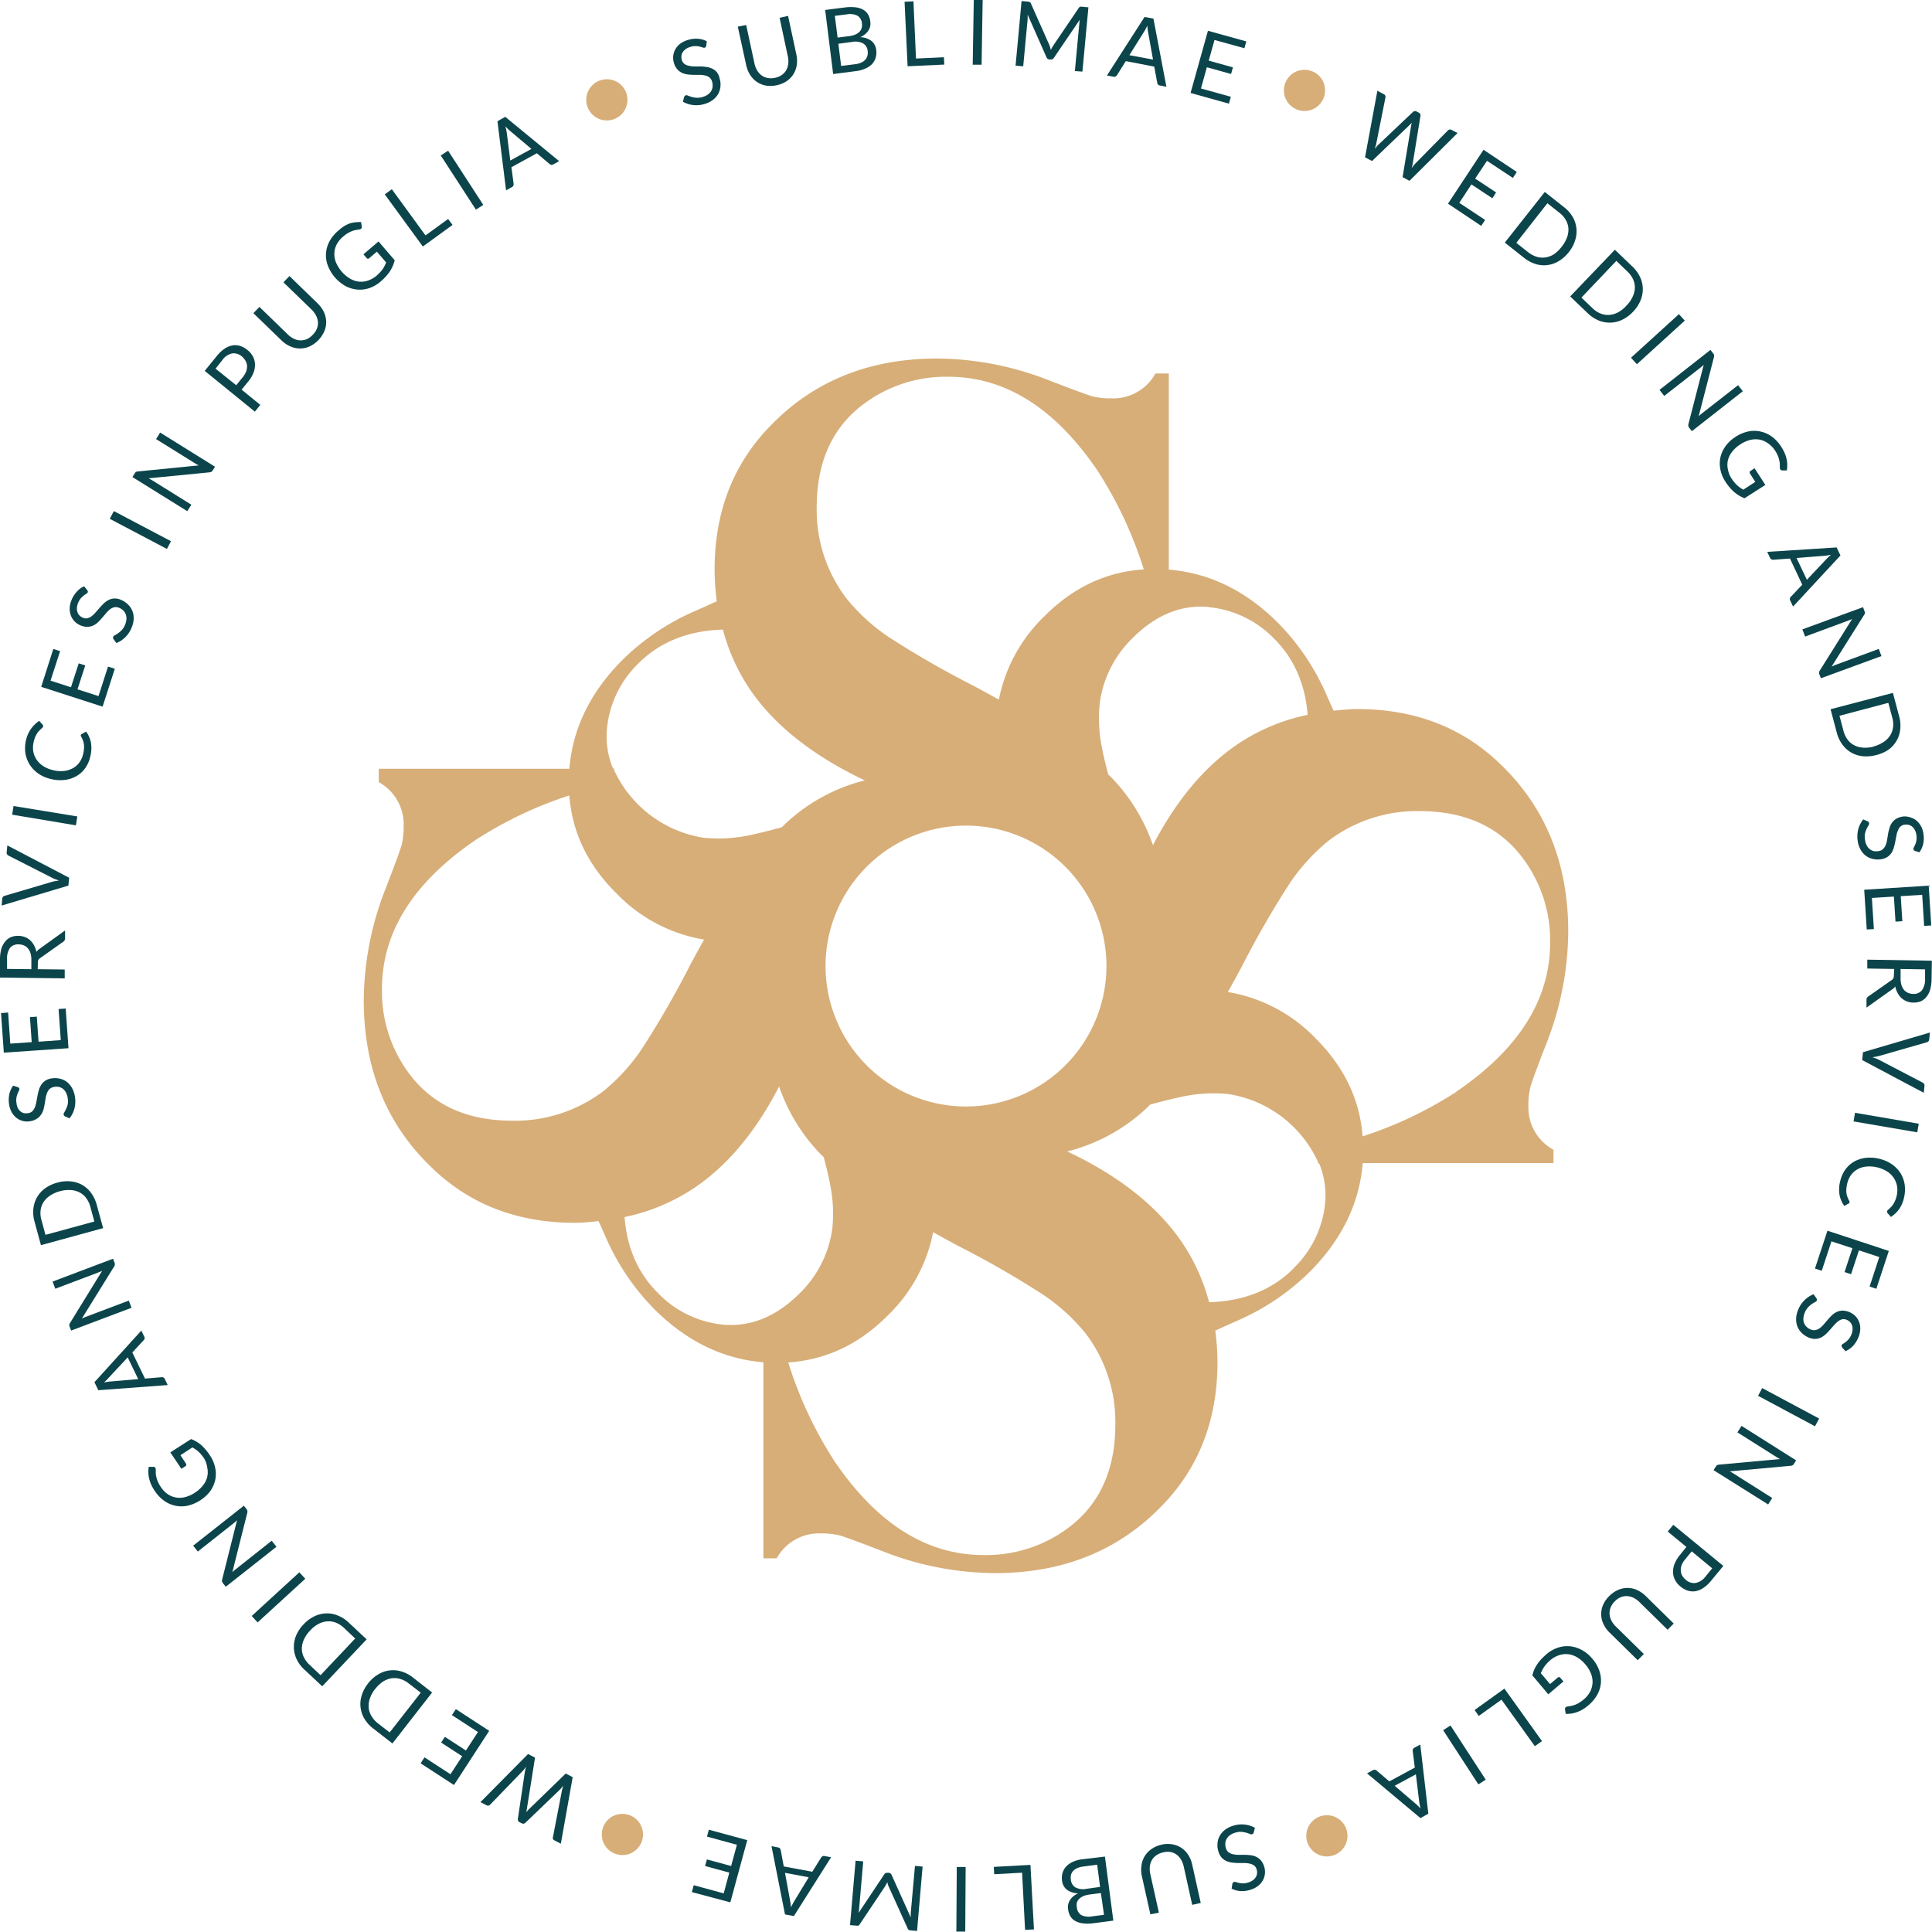 <svg xmlns="http://www.w3.org/2000/svg" viewBox="0 0 434.98 434.9"><defs><style>.cls-1{fill:#d7ae78;}.cls-2{fill:#0b454b;}</style></defs><g id="Livello_2" data-name="Livello 2"><g id="Livello_1-2" data-name="Livello 1"><path class="cls-1" d="M344.11,249a16.61,16.61,0,0,1,.46-4.3q.46-1.68,3.65-9.9a69.82,69.82,0,0,0,4.86-25.05q0-22.81-14.95-37.39-12.9-12.72-32.54-12.72c-1.83,0-3.57.21-5.33.37-.47-1-1-2.19-1.63-3.63a53.37,53.37,0,0,0-10.89-16.14q-10.87-10.87-24.59-12V84.08h-3a10.85,10.85,0,0,1-9.91,5.61,17,17,0,0,1-4.3-.46q-1.68-.48-9.9-3.65A69.86,69.86,0,0,0,211,80.72q-22.81,0-37.4,15-12.71,12.9-12.71,32.53a54.89,54.89,0,0,0,.49,7.12c-1.23.57-2.9,1.32-5.07,2.28a53.38,53.38,0,0,0-16.13,10.89q-10.86,10.86-12,24.55H85.27v3A10.85,10.85,0,0,1,90.88,186a16.56,16.56,0,0,1-.47,4.3q-.47,1.68-3.65,9.9a69.82,69.82,0,0,0-4.86,25q0,22.82,15,37.39,12.9,12.72,32.53,12.72c1.84,0,3.58-.21,5.33-.37.47,1,1,2.19,1.63,3.63a53.55,53.55,0,0,0,10.89,16.14q10.88,10.88,24.59,12v44.14h3a10.85,10.85,0,0,1,9.9-5.61,17.09,17.09,0,0,1,4.31.46c1.11.32,4.42,1.53,9.9,3.65A69.82,69.82,0,0,0,224,354.18q22.81,0,37.39-14.95,12.72-12.9,12.72-32.53a54.87,54.87,0,0,0-.5-7.12c1.24-.57,2.91-1.32,5.07-2.28a53.43,53.43,0,0,0,16.14-10.89q10.86-10.86,12-24.55h42.94v-3A10.85,10.85,0,0,1,344.11,249Zm-72-112.3a23.54,23.54,0,0,1,14.79,7.13c4.47,4.47,6.95,10.19,7.51,17.11a44.22,44.22,0,0,0-17,7.47Q267,176,259.58,190.29a41.15,41.15,0,0,0-9.12-15c-.28-.3-.63-.62-.94-.92-.68-2.55-1.18-4.68-1.48-6.34a33,33,0,0,1-.44-9.72,25.07,25.07,0,0,1,7.46-14.71Q262.83,135.85,272.1,136.65Zm-23,80.8a31.62,31.62,0,1,1-31.62-31.62A31.62,31.62,0,0,1,249.11,217.45ZM193.21,91.94a30.83,30.83,0,0,1,20.33-7.11q19.2,0,33.56,21.13a91,91,0,0,1,10.42,22.24c-8.4.54-15.88,4-22.42,10.58a35.63,35.63,0,0,0-10.21,18.73c-1.83-1-3.75-2.07-5.75-3.13a212.29,212.29,0,0,1-19.12-11,43.51,43.51,0,0,1-9.42-8.61,32.85,32.85,0,0,1-6.72-20.56Q183.88,99.78,193.21,91.94Zm-49.45,57.4c4.86-4.85,11.2-7.35,19-7.59a44,44,0,0,0,6.94,14.68c5.59,7.63,13.94,14,25,19.27a40.25,40.25,0,0,0-18.12,10l-.54.54c-3.26.9-6,1.56-7.92,1.93a33.44,33.44,0,0,1-9.73.44,26.78,26.78,0,0,1-20.14-15.24V173H138a19,19,0,0,1-1.35-8.9A23.59,23.59,0,0,1,143.76,149.34Zm-7.83,96.26a32.89,32.89,0,0,1-20.56,6.72q-14.4,0-22.25-9.34A30.81,30.81,0,0,1,86,222.66q0-19.2,21.12-33.57a89.69,89.69,0,0,1,21.06-10c.62,8.24,4.11,15.6,10.56,22a35.47,35.47,0,0,0,19.78,10.45q-1.47,2.63-3,5.47a209.85,209.85,0,0,1-11,19.12A43.71,43.71,0,0,1,135.93,245.6Zm27,52.65a23.59,23.59,0,0,1-14.8-7.13c-4.47-4.47-7-10.19-7.51-17.11a44.26,44.26,0,0,0,17-7.47Q168,259,175.41,244.61a41,41,0,0,0,9.11,15c.28.3.63.62.94.92.68,2.55,1.18,4.69,1.48,6.34a33.06,33.06,0,0,1,.45,9.72,25,25,0,0,1-7.47,14.71Q172.15,299,162.89,298.25ZM241.77,343a30.82,30.82,0,0,1-20.32,7.11q-19.2,0-33.57-21.13a90.63,90.63,0,0,1-10.41-22.24c8.39-.54,15.87-4,22.42-10.58a35.54,35.54,0,0,0,10.2-18.73c1.84,1,3.75,2.07,5.76,3.14a208.42,208.42,0,0,1,19.11,11,43.57,43.57,0,0,1,9.43,8.61,32.85,32.85,0,0,1,6.72,20.56Q251.11,335.12,241.77,343Zm49.45-57.4c-4.86,4.85-11.19,7.35-19,7.59a44,44,0,0,0-6.94-14.68q-8.38-11.43-25-19.27a40.33,40.33,0,0,0,18.13-10c.17-.16.35-.37.53-.54,3.26-.9,6-1.56,7.93-1.93a33.38,33.38,0,0,1,9.72-.44,26.7,26.7,0,0,1,20.14,15.25v.35H297a18.76,18.76,0,0,1,1.35,8.9A23.54,23.54,0,0,1,291.22,285.56Zm36.62-39.75a89.69,89.69,0,0,1-21.06,10c-.61-8.24-4.11-15.6-10.56-22.05a35.44,35.44,0,0,0-19.77-10.45q1.46-2.62,3-5.47a212.29,212.29,0,0,1,11-19.12,44,44,0,0,1,8.6-9.42,32.89,32.89,0,0,1,20.57-6.72q14.4,0,22.24,9.34A30.82,30.82,0,0,1,349,212.24Q349,231.44,327.84,245.81Z"></path><path class="cls-2" d="M159,10.32a.85.85,0,0,1-.12.27.39.39,0,0,1-.23.15.69.69,0,0,1-.43-.05,6.53,6.53,0,0,0-.67-.19,4,4,0,0,0-.91-.12,3.43,3.43,0,0,0-1.2.18,3.36,3.36,0,0,0-1.06.5,2.53,2.53,0,0,0-.68.71,2.09,2.09,0,0,0-.28.84,2.27,2.27,0,0,0,.09.89,1.68,1.68,0,0,0,.58.89,2.62,2.62,0,0,0,1,.42,5.72,5.72,0,0,0,1.21.15l1.35,0c.46,0,.92.05,1.37.11a4.43,4.43,0,0,1,1.27.36,3,3,0,0,1,1.06.77A3.26,3.26,0,0,1,162,17.6a4.73,4.73,0,0,1,.21,1.81,4.4,4.4,0,0,1-.48,1.68,4.51,4.51,0,0,1-1.19,1.37,5.66,5.66,0,0,1-1.87.94,6.28,6.28,0,0,1-2.62.25,6,6,0,0,1-2.3-.75l.28-1.06a.76.76,0,0,1,.13-.23.44.44,0,0,1,.23-.15.77.77,0,0,1,.53.08c.22.09.48.18.8.28a4.83,4.83,0,0,0,1.1.19,4.06,4.06,0,0,0,1.43-.19,3.78,3.78,0,0,0,1.14-.55,2.59,2.59,0,0,0,.73-.79,2.32,2.32,0,0,0,.32-1,3,3,0,0,0-.12-1.1,1.86,1.86,0,0,0-.6-.95,2.42,2.42,0,0,0-1-.44,5.06,5.06,0,0,0-1.2-.14l-1.35,0a12.42,12.42,0,0,1-1.36-.09,4.43,4.43,0,0,1-1.27-.36,3.44,3.44,0,0,1-1.07-.82,3.65,3.65,0,0,1-.75-1.46,3.86,3.86,0,0,1-.15-1.51,3.93,3.93,0,0,1,.46-1.48,4.32,4.32,0,0,1,1.09-1.27A5.26,5.26,0,0,1,154.89,9a5.89,5.89,0,0,1,2.24-.27,5,5,0,0,1,2,.56Z"></path><path class="cls-2" d="M174.51,17.52a4.31,4.31,0,0,0,1.51-.64,3.46,3.46,0,0,0,1-1.09,3.74,3.74,0,0,0,.45-1.44,4.9,4.9,0,0,0-.1-1.69L175.52,4l1.91-.42,1.86,8.65a6.58,6.58,0,0,1,.1,2.37,5.23,5.23,0,0,1-2.25,3.65,6.36,6.36,0,0,1-2.27.94,6.23,6.23,0,0,1-2.46.07,5.25,5.25,0,0,1-2-.82,5.34,5.34,0,0,1-1.52-1.58,6.74,6.74,0,0,1-.89-2.2L166.11,6,168,5.63l1.86,8.63a5.2,5.2,0,0,0,.6,1.58,3.72,3.72,0,0,0,1,1.13,3.33,3.33,0,0,0,1.36.58A4.19,4.19,0,0,0,174.51,17.52Z"></path><path class="cls-2" d="M187.58,16.67l-1.8-14.43,4.6-.58a9.61,9.61,0,0,1,2.33,0,4.68,4.68,0,0,1,1.68.55,3,3,0,0,1,1.06,1.07,3.93,3.93,0,0,1,.49,1.54,3.35,3.35,0,0,1,0,1,2.84,2.84,0,0,1-.39,1,3.54,3.54,0,0,1-.75.86,4.72,4.72,0,0,1-1.13.69,4.5,4.5,0,0,1,2.53.84,3,3,0,0,1,1.08,2.08,4.1,4.1,0,0,1-.13,1.72,3.7,3.7,0,0,1-.82,1.42,4.7,4.7,0,0,1-1.49,1,7.07,7.07,0,0,1-2.11.57Zm1-8.21,2.58-.32a5.17,5.17,0,0,0,1.41-.36,3,3,0,0,0,.94-.63A2,2,0,0,0,194,6.3a2.51,2.51,0,0,0,.06-1,2.2,2.2,0,0,0-1-1.76,3.81,3.81,0,0,0-2.45-.3l-2.65.33Zm.17,1.39.63,5,3.12-.39a4.66,4.66,0,0,0,1.41-.37,2.72,2.72,0,0,0,.92-.66,2.05,2.05,0,0,0,.47-.9,2.92,2.92,0,0,0,.05-1.07,2.18,2.18,0,0,0-1-1.67,3.68,3.68,0,0,0-2.47-.35Z"></path><path class="cls-2" d="M206.23,13.18l6.29-.3.08,1.66-8.26.38L203.66.39l2-.09Z"></path><path class="cls-2" d="M221,14.57l-2,0L219.24,0l2,0Z"></path><path class="cls-2" d="M236.44,10.68c.05.18.11.37.16.56.08-.18.17-.36.26-.52a5.09,5.09,0,0,1,.3-.5l5.73-8.45a.67.67,0,0,1,.3-.26,1.75,1.75,0,0,1,.41,0l1.45.14L243.7,16.12,242,16l1-10.65c0-.13,0-.29.05-.45s0-.32.08-.49L237.29,13a.76.76,0,0,1-.75.39l-.28,0a.77.77,0,0,1-.66-.52l-4.23-9.57c0,.18,0,.35,0,.53s0,.32,0,.46l-1,10.64-1.72-.15L230,.23l1.44.14a1.16,1.16,0,0,1,.4.08.63.63,0,0,1,.25.31l4.17,9.38A3.5,3.5,0,0,1,236.44,10.68Z"></path><path class="cls-2" d="M262.61,19.53l-1.5-.29a.62.62,0,0,1-.39-.21.74.74,0,0,1-.17-.37L259.87,15l-6.4-1.24-2,3.19a.94.94,0,0,1-.31.28.65.65,0,0,1-.44.05l-1.5-.28,8.47-13.18,2,.37Zm-8.34-7.11,5.33,1L258.48,7.2a11.24,11.24,0,0,1-.16-1.43c-.13.27-.25.5-.36.72s-.22.4-.32.56Z"></path><path class="cls-2" d="M280.6,9.32l-.43,1.54L273.44,9l-1.3,4.65,5.45,1.52-.42,1.49-5.45-1.52-1.33,4.78,6.73,1.87-.43,1.55-8.64-2.41,3.91-14Z"></path><path class="cls-2" d="M310.11,20.44l1.44.76a.69.69,0,0,1,.33.32.64.64,0,0,1,.05.41l-2.06,10.34c0,.19-.09.39-.15.59s-.12.42-.19.64c.15-.17.29-.35.43-.52s.28-.31.42-.44l7.75-7.34a.64.64,0,0,1,.36-.17.6.6,0,0,1,.45.07l.5.26a.71.71,0,0,1,.32.32.72.72,0,0,1,.05.41L318.1,36.62a10.17,10.17,0,0,1-.27,1.22l.39-.51c.13-.17.26-.32.38-.45L326,29.35a.59.59,0,0,1,.35-.18.66.66,0,0,1,.45.07l1.36.71L317.34,40.71l-1.56-.83,1.92-11.53a6.68,6.68,0,0,1,.16-.74l-.26.3-.25.25-8.45,8.09-1.57-.83Z"></path><path class="cls-2" d="M341.5,38.72l-.88,1.34-5.83-3.85-2.67,4,4.72,3.11L336,44.64l-4.72-3.12-2.73,4.15,5.82,3.85-.88,1.34-7.48-5,8-12.14Z"></path><path class="cls-2" d="M353.2,56.78a8,8,0,0,1-2.25,2,6.36,6.36,0,0,1-5.26.65A8.19,8.19,0,0,1,343.07,58l-4.27-3.38,9-11.4,4.27,3.37a8.06,8.06,0,0,1,2,2.23,6.41,6.41,0,0,1,.85,2.56,6.63,6.63,0,0,1-.28,2.71A8,8,0,0,1,353.2,56.78Zm-1.58-1.25a7.71,7.71,0,0,0,1.2-2.11,5.27,5.27,0,0,0,.3-2,4.49,4.49,0,0,0-.59-1.89,5.51,5.51,0,0,0-1.42-1.62l-2.72-2.15-7,8.91,2.71,2.15a5.88,5.88,0,0,0,1.9,1,4.55,4.55,0,0,0,2,.13,5,5,0,0,0,1.92-.75A7.74,7.74,0,0,0,351.62,55.53Z"></path><path class="cls-2" d="M367.65,70.21A8.11,8.11,0,0,1,365.22,72a6.5,6.5,0,0,1-5.3.15,7.86,7.86,0,0,1-2.47-1.65l-3.93-3.76,10.06-10.51L367.51,60a7.93,7.93,0,0,1,1.75,2.39,6.56,6.56,0,0,1,.61,2.64,6.72,6.72,0,0,1-.54,2.68A8.15,8.15,0,0,1,367.65,70.21Zm-1.46-1.4a7.09,7.09,0,0,0,1.39-2,5,5,0,0,0,.5-2,4.52,4.52,0,0,0-.4-1.93,5.88,5.88,0,0,0-1.27-1.74l-2.5-2.4L356.05,67l2.5,2.39a5.64,5.64,0,0,0,1.8,1.19,4.51,4.51,0,0,0,1.94.32,5,5,0,0,0,2-.57A7.29,7.29,0,0,0,366.19,68.81Z"></path><path class="cls-2" d="M368.54,82l-1.33-1.46L378,70.73l1.32,1.46Z"></path><path class="cls-2" d="M385.91,79.93a.94.94,0,0,1,0,.39l-3.46,13.39c.13-.12.25-.24.38-.34s.25-.21.37-.31l8.12-6.34,1.07,1.36-11.47,9-.61-.78a.81.81,0,0,1-.18-.36,1,1,0,0,1,0-.41l3.45-13.38-.37.33-.35.28-8.17,6.38-1.06-1.36,11.47-9,.62.8A.87.87,0,0,1,385.91,79.93Z"></path><path class="cls-2" d="M389.82,107.69a7,7,0,0,0,.64.87,6.14,6.14,0,0,0,.64.69,8.61,8.61,0,0,0,.68.55c.22.15.47.3.72.45l2.69-1.75L394,106.61a.42.42,0,0,1-.07-.32.36.36,0,0,1,.16-.25l.94-.61,2.43,3.75-4.68,3a8.3,8.3,0,0,1-1.2-.58,8.16,8.16,0,0,1-1.11-.8,10.28,10.28,0,0,1-1-1,12.41,12.41,0,0,1-1-1.35,7.63,7.63,0,0,1-1.13-2.73,6.82,6.82,0,0,1,0-2.74,7,7,0,0,1,1.16-2.53,8.19,8.19,0,0,1,2.24-2.09,8.38,8.38,0,0,1,2.83-1.21,6.52,6.52,0,0,1,2.78,0,6.89,6.89,0,0,1,2.56,1.14,8.39,8.39,0,0,1,2.12,2.29,9.07,9.07,0,0,1,.77,1.42,6.64,6.64,0,0,1,.44,1.35,5.83,5.83,0,0,1,.15,1.3,6.68,6.68,0,0,1-.09,1.26l-1,0a.54.54,0,0,1-.48-.23.73.73,0,0,1-.1-.36c0-.19,0-.41,0-.66a4.75,4.75,0,0,0-.09-.86,6.17,6.17,0,0,0-.31-1.07,6.78,6.78,0,0,0-.68-1.29A5.69,5.69,0,0,0,398,99.78a4.68,4.68,0,0,0-1.88-.81,5.17,5.17,0,0,0-2.1.09,7,7,0,0,0-2.21,1,7.36,7.36,0,0,0-1.85,1.67,5.36,5.36,0,0,0-.94,1.92,4.83,4.83,0,0,0,0,2A5.58,5.58,0,0,0,389.82,107.69Z"></path><path class="cls-2" d="M403.7,136.56l-.65-1.37a.68.68,0,0,1-.07-.45.81.81,0,0,1,.2-.36l2.59-2.74L403,125.75l-3.76.28a.84.84,0,0,1-.4-.08.69.69,0,0,1-.31-.32l-.65-1.38,15.63-1,.86,1.81Zm.78-10.93,2.33,4.9,4.36-4.61a13.47,13.47,0,0,1,1.05-1c-.28,0-.54.1-.78.13a6.34,6.34,0,0,1-.65.08Z"></path><path class="cls-2" d="M419.9,138a1.21,1.21,0,0,1-.16.37l-7.36,11.7.47-.21c.15-.06.3-.13.45-.18L423,146.1l.6,1.61-13.64,5-.35-.93a1,1,0,0,1-.06-.4,1.24,1.24,0,0,1,.15-.38L417,139.36l-.46.2-.41.16-9.72,3.6-.61-1.62,13.65-5,.35.95A1,1,0,0,1,419.9,138Z"></path><path class="cls-2" d="M422.39,170a8.3,8.3,0,0,1-3,.26,6.73,6.73,0,0,1-2.59-.82,6.53,6.53,0,0,1-2-1.81,7.86,7.86,0,0,1-1.26-2.69l-1.4-5.26L426.18,156l1.4,5.26a7.58,7.58,0,0,1,.24,3,6.25,6.25,0,0,1-.85,2.57,6.47,6.47,0,0,1-1.84,2A8.33,8.33,0,0,1,422.39,170Zm-.52-1.95a7.53,7.53,0,0,0,2.22-1,5.2,5.2,0,0,0,1.46-1.46,4.46,4.46,0,0,0,.66-1.86,5.52,5.52,0,0,0-.17-2.15l-.89-3.34-11,2.91.89,3.35a5.68,5.68,0,0,0,.92,2,4.34,4.34,0,0,0,1.49,1.28,5,5,0,0,0,2,.55A7.41,7.41,0,0,0,421.87,168.09Z"></path><path class="cls-2" d="M431.16,191.59a.69.69,0,0,1-.25-.17.37.37,0,0,1-.11-.25.69.69,0,0,1,.11-.42c.09-.16.19-.37.3-.62a4.5,4.5,0,0,0,.26-.89,3.67,3.67,0,0,0,0-1.2,3.27,3.27,0,0,0-.34-1.13,2.51,2.51,0,0,0-.59-.78,2,2,0,0,0-.78-.41,2.46,2.46,0,0,0-.9-.05,1.65,1.65,0,0,0-1,.44,2.51,2.51,0,0,0-.56.88,5.54,5.54,0,0,0-.34,1.17c-.08.43-.16.87-.25,1.33s-.2.89-.32,1.33a4.9,4.9,0,0,1-.54,1.21,3.26,3.26,0,0,1-.93.92,3.54,3.54,0,0,1-1.47.51,4.81,4.81,0,0,1-1.82-.08,4.06,4.06,0,0,1-1.57-.74,4.32,4.32,0,0,1-1.18-1.38,5.67,5.67,0,0,1-.64-2,6.51,6.51,0,0,1,.16-2.62,6.05,6.05,0,0,1,1.1-2.16l1,.44a.68.68,0,0,1,.21.17.45.45,0,0,1,.12.25.9.9,0,0,1-.16.51,8,8,0,0,0-.41.75,5.58,5.58,0,0,0-.36,1.05,3.84,3.84,0,0,0,0,1.45,4,4,0,0,0,.36,1.2,2.61,2.61,0,0,0,.67.85,2.47,2.47,0,0,0,.91.47,3.08,3.08,0,0,0,1.1,0,1.78,1.78,0,0,0,1-.45,2.54,2.54,0,0,0,.6-.88,5.29,5.29,0,0,0,.32-1.16c.07-.43.15-.87.22-1.32a12.38,12.38,0,0,1,.31-1.34,4.36,4.36,0,0,1,.55-1.2,3.32,3.32,0,0,1,1-.93,4.09,4.09,0,0,1,1.57-.51A3.68,3.68,0,0,1,430,184a3.84,3.84,0,0,1,1.39.68,4.36,4.36,0,0,1,1.08,1.27,5,5,0,0,1,.59,1.86A6.22,6.22,0,0,1,433,190a5.15,5.15,0,0,1-.87,1.9Z"></path><path class="cls-2" d="M434.81,208.36l-1.6.1-.44-7-4.83.31.36,5.64-1.54.09-.36-5.64-4.95.31.44,7-1.6.1-.57-8.95,14.52-.92Z"></path><path class="cls-2" d="M426.47,218.16l-6.06-.1,0-2,14.54.24-.07,4.12a9.1,9.1,0,0,1-.31,2.38,4.53,4.53,0,0,1-.84,1.64,3.24,3.24,0,0,1-1.29,1,4.28,4.28,0,0,1-1.67.29,4.19,4.19,0,0,1-1.44-.27,3.79,3.79,0,0,1-1.19-.72,4.26,4.26,0,0,1-.89-1.15,5.3,5.3,0,0,1-.55-1.51,1.89,1.89,0,0,1-.63.63l-5.84,4.15,0-1.75a.85.85,0,0,1,.43-.78l5.26-3.69a1.1,1.1,0,0,0,.35-.37,1.17,1.17,0,0,0,.12-.6Zm1.44,0,0,2.06a5.07,5.07,0,0,0,.18,1.52,3.52,3.52,0,0,0,.57,1.11,2.36,2.36,0,0,0,.9.67,2.94,2.94,0,0,0,1.16.25,2.33,2.33,0,0,0,2-.83,4.13,4.13,0,0,0,.7-2.54l0-2.15Z"></path><path class="cls-2" d="M434.51,232.47l-.16,1.57a.68.68,0,0,1-.18.41.73.73,0,0,1-.35.21l-10.63,3.05c-.24.07-.5.13-.77.18l-.86.15c.28.08.55.18.82.28a6,6,0,0,1,.72.32l9.79,5.11a1,1,0,0,1,.3.27.67.67,0,0,1,.1.44l-.16,1.58-13.87-7.37.18-1.77Z"></path><path class="cls-2" d="M417.32,252.48l.33-1.94L432,253l-.34,1.94Z"></path><path class="cls-2" d="M416.42,270.7a.37.37,0,0,1-.19.25l-1,.56a6.17,6.17,0,0,1-1.07-2.49,7.5,7.5,0,0,1,.16-3.12,7.4,7.4,0,0,1,1.2-2.65,6.29,6.29,0,0,1,2-1.76,7,7,0,0,1,2.62-.81,8.62,8.62,0,0,1,3,.22,8.34,8.34,0,0,1,2.81,1.23,7,7,0,0,1,1.94,2,6.76,6.76,0,0,1,.94,2.6,8,8,0,0,1-.17,3,7.15,7.15,0,0,1-1.13,2.57,7.05,7.05,0,0,1-1.8,1.69l-.73-.84a.76.76,0,0,1-.12-.19.41.41,0,0,1,0-.27.47.47,0,0,1,.16-.25l.31-.29.41-.39a6.06,6.06,0,0,0,.45-.56,5.19,5.19,0,0,0,.43-.79,6.71,6.71,0,0,0,.37-1.1,5.54,5.54,0,0,0,.11-2.17,4.83,4.83,0,0,0-.72-1.89,5.16,5.16,0,0,0-1.5-1.48,7.62,7.62,0,0,0-4.68-1.13,5.27,5.27,0,0,0-2,.61,4.66,4.66,0,0,0-1.47,1.29,5.29,5.29,0,0,0-.84,1.85,8,8,0,0,0-.2,1.15,4.65,4.65,0,0,0,0,1,3.3,3.3,0,0,0,.21.89,6.71,6.71,0,0,0,.39.89A.5.5,0,0,1,416.42,270.7Z"></path><path class="cls-2" d="M422.45,290.16l-1.52-.5,2.18-6.64-4.58-1.51-1.77,5.37-1.47-.48,1.77-5.37-4.72-1.55-2.18,6.63-1.53-.5,2.81-8.52,13.82,4.55Z"></path><path class="cls-2" d="M414.77,303.4a.82.82,0,0,1-.13-.27.44.44,0,0,1,0-.27.7.7,0,0,1,.31-.31,3.64,3.64,0,0,0,.57-.39,4.3,4.3,0,0,0,.68-.63,3.61,3.61,0,0,0,.61-1,3.39,3.39,0,0,0,.28-1.14,2.34,2.34,0,0,0-.12-1,1.93,1.93,0,0,0-.46-.75,2.24,2.24,0,0,0-.76-.5,1.69,1.69,0,0,0-1-.11,2.72,2.72,0,0,0-.93.47,6.33,6.33,0,0,0-.88.85l-.89,1a12.73,12.73,0,0,1-.95,1,4.45,4.45,0,0,1-1.08.77,3.36,3.36,0,0,1-1.27.33,3.73,3.73,0,0,1-1.52-.3,5,5,0,0,1-1.53-1,4.17,4.17,0,0,1-1-1.44,4.51,4.51,0,0,1-.31-1.78,5.49,5.49,0,0,1,.46-2.05,6.28,6.28,0,0,1,1.46-2.18,6,6,0,0,1,2-1.31l.64.89a.69.69,0,0,1,.1.25.42.42,0,0,1,0,.27.8.8,0,0,1-.4.36,8.3,8.3,0,0,0-.72.44,5,5,0,0,0-.85.73,3.8,3.8,0,0,0-.75,1.23,3.68,3.68,0,0,0-.3,1.23,2.46,2.46,0,0,0,.14,1.06,2.14,2.14,0,0,0,.56.86,2.64,2.64,0,0,0,.92.61,1.78,1.78,0,0,0,1.11.13,2.37,2.37,0,0,0,1-.46,5.25,5.25,0,0,0,.87-.84l.86-1a12.76,12.76,0,0,1,.94-1,4,4,0,0,1,1.08-.76,3.28,3.28,0,0,1,1.31-.31,4.25,4.25,0,0,1,2.87,1.19,3.67,3.67,0,0,1,.85,1.3,4.08,4.08,0,0,1,.29,1.63,5.14,5.14,0,0,1-.43,1.91,6.22,6.22,0,0,1-1.2,1.91,5,5,0,0,1-1.7,1.19Z"></path><path class="cls-2" d="M395.82,314.26l.93-1.74,12.82,6.86-.93,1.74Z"></path><path class="cls-2" d="M403.59,329.91a1,1,0,0,1-.38.1l-13.77,1.26.45.24.41.25,8.71,5.51-.92,1.45L385.8,331l.53-.84a.81.81,0,0,1,.27-.28,1,1,0,0,1,.4-.12l13.75-1.26-.43-.24-.38-.23-8.77-5.54.93-1.46,12.29,7.77-.54.86A.9.9,0,0,1,403.59,329.91Z"></path><path class="cls-2" d="M379.68,348.28l-4.2-3.46,1.25-1.52L388,352.56l-2.74,3.32a7.61,7.61,0,0,1-1.77,1.64,4.55,4.55,0,0,1-1.78.73,3.77,3.77,0,0,1-1.73-.13,4.93,4.93,0,0,1-1.64-.93,4.75,4.75,0,0,1-1.21-1.46,4.12,4.12,0,0,1-.46-1.73,5,5,0,0,1,.35-1.91,7.22,7.22,0,0,1,1.22-2Zm1.2,1-1.48,1.81a4.45,4.45,0,0,0-.78,1.29,2.82,2.82,0,0,0-.2,1.22,2.48,2.48,0,0,0,.31,1.13,3.6,3.6,0,0,0,.81.95,2.79,2.79,0,0,0,2.22.72,3.76,3.76,0,0,0,2.26-1.5l1.48-1.8Z"></path><path class="cls-2" d="M363.53,360.57a4,4,0,0,0-.91,1.36,3.56,3.56,0,0,0-.24,1.46,3.91,3.91,0,0,0,.41,1.45,5.1,5.1,0,0,0,1,1.36l6.31,6.19-1.38,1.4-6.3-6.19a6.61,6.61,0,0,1-1.39-1.92,5.18,5.18,0,0,1-.13-4.29,6.37,6.37,0,0,1,1.37-2,6.58,6.58,0,0,1,2-1.41,5.25,5.25,0,0,1,4.3,0,7,7,0,0,1,1.95,1.35l6.31,6.2-1.37,1.4-6.31-6.19a5,5,0,0,0-1.37-1,3.77,3.77,0,0,0-1.47-.38,3.35,3.35,0,0,0-1.45.26A4.12,4.12,0,0,0,363.53,360.57Z"></path><path class="cls-2" d="M349.11,373.73a9.62,9.62,0,0,0-.79.74c-.22.24-.42.49-.6.73a7.32,7.32,0,0,0-.45.74,7.82,7.82,0,0,0-.36.77l2.08,2.45,1.72-1.46a.42.42,0,0,1,.3-.11.39.39,0,0,1,.27.13l.72.85-3.41,2.89L345,377.2a7.87,7.87,0,0,1,.42-1.27,8.18,8.18,0,0,1,.65-1.19,9.42,9.42,0,0,1,.91-1.16,15.31,15.31,0,0,1,1.22-1.16,7.56,7.56,0,0,1,2.57-1.46,6.67,6.67,0,0,1,2.72-.31,7,7,0,0,1,2.65.84,8.11,8.11,0,0,1,2.36,1.95,8.47,8.47,0,0,1,1.56,2.66,6.74,6.74,0,0,1,.38,2.75,6.65,6.65,0,0,1-.81,2.68,8.43,8.43,0,0,1-2,2.4,9.63,9.63,0,0,1-1.3.94,7.52,7.52,0,0,1-1.29.61,6.57,6.57,0,0,1-1.27.32,6.65,6.65,0,0,1-1.26.06l-.15-1a.5.5,0,0,1,.17-.5.63.63,0,0,1,.34-.14c.19,0,.41-.08.66-.11a4.69,4.69,0,0,0,.83-.2,5.32,5.32,0,0,0,1-.44,7.38,7.38,0,0,0,1.2-.84,6,6,0,0,0,1.44-1.75,4.77,4.77,0,0,0,.55-2,4.91,4.91,0,0,0-.35-2.07,6.94,6.94,0,0,0-1.25-2.06,7.28,7.28,0,0,0-1.89-1.63,5.1,5.1,0,0,0-2-.68,4.83,4.83,0,0,0-2,.21A5.73,5.73,0,0,0,349.11,373.73Z"></path><path class="cls-2" d="M338.05,382.67l-5.12,3.67L332,385l6.71-4.82L347.17,392l-1.61,1.14Z"></path><path class="cls-2" d="M324.92,389.55l1.65-1.07,7.93,12.2-1.65,1.07Z"></path><path class="cls-2" d="M307.78,399.26l1.34-.72a.65.65,0,0,1,.44-.09.71.71,0,0,1,.37.18l2.87,2.44,5.74-3.1-.48-3.74a1,1,0,0,1,.06-.4.71.71,0,0,1,.31-.33l1.34-.72,1.81,15.56-1.77,1Zm11,.22L314,402.06l4.82,4.12a11.55,11.55,0,0,1,1,1c-.06-.28-.12-.54-.17-.78s-.08-.45-.11-.64Z"></path><path class="cls-2" d="M277.46,424.15a.85.85,0,0,1,.12-.27.4.4,0,0,1,.22-.15.65.65,0,0,1,.44,0c.18.06.4.13.66.19a4.94,4.94,0,0,0,.92.11,3.62,3.62,0,0,0,1.19-.19,3.67,3.67,0,0,0,1.07-.51,2.43,2.43,0,0,0,.66-.71,2,2,0,0,0,.28-.84,2.14,2.14,0,0,0-.1-.9,1.65,1.65,0,0,0-.58-.88,2.8,2.8,0,0,0-1-.42,5.78,5.78,0,0,0-1.22-.13l-1.35,0a12.62,12.62,0,0,1-1.37-.1,4.5,4.5,0,0,1-1.27-.34,3.31,3.31,0,0,1-1.07-.77,3.38,3.38,0,0,1-.73-1.36,4.72,4.72,0,0,1-.22-1.81,4,4,0,0,1,.47-1.67,4.5,4.5,0,0,1,1.17-1.39,5.87,5.87,0,0,1,1.87-.95,6.24,6.24,0,0,1,2.61-.27,6,6,0,0,1,2.31.73l-.27,1.07a.76.76,0,0,1-.13.23.51.51,0,0,1-.23.15.82.82,0,0,1-.53-.07,8,8,0,0,0-.8-.28,6.26,6.26,0,0,0-1.1-.19,3.84,3.84,0,0,0-1.43.21,3.78,3.78,0,0,0-1.14.55,2.7,2.7,0,0,0-.72.8,2.22,2.22,0,0,0-.31,1,2.82,2.82,0,0,0,.12,1.1,1.84,1.84,0,0,0,.61.94,2.48,2.48,0,0,0,1,.44,5.1,5.1,0,0,0,1.21.13h1.34a12.6,12.6,0,0,1,1.37.09,3.93,3.93,0,0,1,1.27.35,3.37,3.37,0,0,1,1.07.8,4.13,4.13,0,0,1,.92,3,3.7,3.7,0,0,1-.45,1.47,4.17,4.17,0,0,1-1.08,1.28,5.12,5.12,0,0,1-1.73.88,6.14,6.14,0,0,1-2.24.3,5.27,5.27,0,0,1-2-.55Z"></path><path class="cls-2" d="M261.84,417.07a4.07,4.07,0,0,0-1.51.65,3.42,3.42,0,0,0-1,1.09,3.8,3.8,0,0,0-.45,1.44A5.24,5.24,0,0,0,259,422l1.92,8.63L259,431l-1.92-8.63A6.55,6.55,0,0,1,257,420a5.36,5.36,0,0,1,.71-2.07,5.22,5.22,0,0,1,1.51-1.6,6.16,6.16,0,0,1,2.26-1,6.07,6.07,0,0,1,2.46-.09,5.07,5.07,0,0,1,2.05.81,5.42,5.42,0,0,1,1.53,1.56,6.62,6.62,0,0,1,.9,2.2l1.92,8.63-1.92.43-1.91-8.63a5.43,5.43,0,0,0-.62-1.58,3.76,3.76,0,0,0-1-1.11,3.38,3.38,0,0,0-1.36-.58A4.21,4.21,0,0,0,261.84,417.07Z"></path><path class="cls-2" d="M248.77,418l1.89,14.42-4.6.6a8.77,8.77,0,0,1-2.33,0,4.38,4.38,0,0,1-1.67-.54,2.89,2.89,0,0,1-1.08-1.06,4.24,4.24,0,0,1-.5-1.53,3.07,3.07,0,0,1,0-1.05,3.19,3.19,0,0,1,.39-1,3.46,3.46,0,0,1,.74-.86,4.75,4.75,0,0,1,1.12-.7,4.55,4.55,0,0,1-2.53-.82,3,3,0,0,1-1.09-2.08,4.05,4.05,0,0,1,.12-1.71,3.59,3.59,0,0,1,.81-1.43,4.86,4.86,0,0,1,1.48-1.05,7.47,7.47,0,0,1,2.11-.58Zm-1.09,6.83-.66-5-3.12.41a4.65,4.65,0,0,0-1.41.38,2.61,2.61,0,0,0-.92.67,2.09,2.09,0,0,0-.46.9,2.92,2.92,0,0,0,0,1.07,2.21,2.21,0,0,0,1,1.67,3.71,3.71,0,0,0,2.48.33Zm.18,1.38-2.58.34a5.16,5.16,0,0,0-1.41.37,3.12,3.12,0,0,0-.93.64,2,2,0,0,0-.49.85,2.53,2.53,0,0,0,0,1,2.23,2.23,0,0,0,1,1.76,3.85,3.85,0,0,0,2.46.28l2.65-.34Z"></path><path class="cls-2" d="M230.12,421.63l-6.28.34-.09-1.65,8.25-.45.79,14.53-2,.1Z"></path><path class="cls-2" d="M215.41,420.34h2l-.09,14.55h-2Z"></path><path class="cls-2" d="M199.92,424.34l-.15-.56-.27.52c-.08.16-.19.33-.29.5l-5.68,8.49a.67.67,0,0,1-.29.26,1.4,1.4,0,0,1-.42,0l-1.44-.12,1.25-14.5,1.72.15-.92,10.65c0,.14,0,.29-.05.45s0,.33-.07.5l5.75-8.64a.79.79,0,0,1,.74-.39l.29,0a.79.79,0,0,1,.67.52l4.29,9.53a4.51,4.51,0,0,1,0-.52c0-.17,0-.32,0-.46L206,420.1l1.72.15-1.25,14.49-1.45-.12a1.49,1.49,0,0,1-.4-.09.59.59,0,0,1-.25-.31l-4.23-9.35A4.87,4.87,0,0,1,199.92,424.34Z"></path><path class="cls-2" d="M173.7,415.66l1.49.28a.69.69,0,0,1,.4.2.89.89,0,0,1,.18.38l.69,3.7,6.42,1.19,2-3.2a.9.9,0,0,1,.3-.28.65.65,0,0,1,.44-.06l1.5.28-8.38,13.24-2-.36Zm8.38,7-5.34-1L177.9,428a11.3,11.3,0,0,1,.18,1.43c.12-.26.24-.49.36-.71s.21-.41.31-.57Z"></path><path class="cls-2" d="M155.77,426l.42-1.55,6.75,1.83,1.26-4.67-5.45-1.48.4-1.49,5.46,1.48,1.3-4.78-6.74-1.84.42-1.55,8.65,2.35-3.81,14Z"></path><path class="cls-2" d="M126.27,415.1l-1.45-.75a.73.73,0,0,1-.33-.32.69.69,0,0,1,0-.4l2-10.36a5,5,0,0,1,.14-.59c.06-.21.12-.42.19-.64l-.43.52c-.14.17-.28.31-.41.44l-7.7,7.4a.68.68,0,0,1-.36.18.66.66,0,0,1-.45-.07l-.5-.26a.69.69,0,0,1-.32-.31.74.74,0,0,1-.06-.41L118.16,399c.06-.36.15-.77.27-1.22l-.39.52a4.29,4.29,0,0,1-.38.45l-7.33,7.58a.66.66,0,0,1-.35.19.73.73,0,0,1-.45-.08l-1.36-.7,10.72-10.83,1.57.81-1.84,11.55a4.85,4.85,0,0,1-.15.74l.26-.3.24-.26,8.4-8.15,1.57.82Z"></path><path class="cls-2" d="M94.7,397l.87-1.34,5.85,3.8,2.64-4.05-4.74-3.08.84-1.29,4.74,3.08,2.71-4.16-5.86-3.81.88-1.35,7.51,4.89-7.93,12.2Z"></path><path class="cls-2" d="M82.88,379a8,8,0,0,1,2.24-2,6.52,6.52,0,0,1,2.56-.91,6.34,6.34,0,0,1,2.69.23A7.67,7.67,0,0,1,93,377.71l4.29,3.35-8.94,11.47-4.3-3.35a7.76,7.76,0,0,1-2-2.21,6.46,6.46,0,0,1-.61-5.27A8.25,8.25,0,0,1,82.88,379Zm1.59,1.25a7.11,7.11,0,0,0-1.18,2.11,5.15,5.15,0,0,0-.29,2.05,4.29,4.29,0,0,0,.6,1.87A5.57,5.57,0,0,0,85,387.93l2.73,2.12,7-8.95L92,379a5.67,5.67,0,0,0-1.91-1,4.52,4.52,0,0,0-2-.13,5.2,5.2,0,0,0-1.92.77A7.41,7.41,0,0,0,84.47,380.28Z"></path><path class="cls-2" d="M68.35,365.72a8,8,0,0,1,2.42-1.81,6.59,6.59,0,0,1,2.63-.66,6.18,6.18,0,0,1,2.66.48,7.84,7.84,0,0,1,2.49,1.62l4,3.74-10,10.57-4-3.73a7.77,7.77,0,0,1-1.77-2.39,6.37,6.37,0,0,1-.62-2.63,6.68,6.68,0,0,1,.51-2.68A8.15,8.15,0,0,1,68.35,365.72Zm1.47,1.39a7,7,0,0,0-1.38,2,5,5,0,0,0-.48,2,4.37,4.37,0,0,0,.42,1.93,5.59,5.59,0,0,0,1.27,1.74l2.52,2.38,7.8-8.26-2.52-2.38a5.77,5.77,0,0,0-1.8-1.18,4.51,4.51,0,0,0-1.94-.3,5,5,0,0,0-2,.58A7,7,0,0,0,69.82,367.11Z"></path><path class="cls-2" d="M67.39,354l1.34,1.45L58,365.28l-1.33-1.45Z"></path><path class="cls-2" d="M50,356.08a1,1,0,0,1,0-.4l3.37-13.41c-.13.13-.25.25-.38.36l-.37.3-8.08,6.39L43.49,348l11.41-9,.61.78a.78.78,0,0,1,.18.35,1,1,0,0,1,0,.41l-3.37,13.4.37-.33.35-.28,8.13-6.44,1.07,1.36-11.41,9-.63-.8A.87.87,0,0,1,50,356.08Z"></path><path class="cls-2" d="M46,328.43a8.19,8.19,0,0,0-.64-.87,5.39,5.39,0,0,0-.65-.69,5.66,5.66,0,0,0-.67-.54q-.35-.24-.72-.45l-2.69,1.75,1.23,1.89a.44.44,0,0,1,.08.32.37.37,0,0,1-.17.25l-.93.61L38.35,327l4.67-3a7.1,7.1,0,0,1,1.21.58,7.23,7.23,0,0,1,1.1.79,10.33,10.33,0,0,1,1,1.05,13.92,13.92,0,0,1,1,1.35,7.6,7.6,0,0,1,1.12,2.73,6.48,6.48,0,0,1,0,2.74,7,7,0,0,1-1.15,2.53A9,9,0,0,1,42.24,339a6.69,6.69,0,0,1-2.78,0,6.78,6.78,0,0,1-2.55-1.14,8.41,8.41,0,0,1-2.13-2.29,9.09,9.09,0,0,1-.78-1.41,8.48,8.48,0,0,1-.44-1.35,6.39,6.39,0,0,1-.06-2.56l1,0a.51.51,0,0,1,.47.22.64.64,0,0,1,.1.36c0,.2,0,.42,0,.67a3.91,3.91,0,0,0,.09.85,6.17,6.17,0,0,0,.31,1.07,6.88,6.88,0,0,0,.69,1.29,5.73,5.73,0,0,0,1.55,1.65,4.79,4.79,0,0,0,1.88.79,5,5,0,0,0,2.1-.09,6.87,6.87,0,0,0,2.2-1,7.22,7.22,0,0,0,1.85-1.68,5,5,0,0,0,.93-1.92,4.79,4.79,0,0,0,0-2A5.76,5.76,0,0,0,46,328.43Z"></path><path class="cls-2" d="M31.82,299.57l.66,1.37a.64.64,0,0,1,.07.44.72.72,0,0,1-.2.36l-2.56,2.76,2.85,5.88,3.75-.31a.83.83,0,0,1,.4.07.67.67,0,0,1,.31.33l.66,1.37L22.14,313l-.88-1.8Zm-.7,10.93-2.37-4.89-4.33,4.64a11.51,11.51,0,0,1-1,1l.78-.14a5.8,5.8,0,0,1,.65-.07Z"></path><path class="cls-2" d="M15.61,298.23a1,1,0,0,1,.15-.36L23,286.11a5,5,0,0,1-.47.22l-.44.18-9.64,3.64-.61-1.61,13.61-5.14.35.93a.79.79,0,0,1,.06.39,1,1,0,0,1-.14.39l-7.28,11.74.46-.2c.14-.07.28-.12.41-.17L29,292.82l.61,1.62-13.6,5.13-.36-.94A.85.85,0,0,1,15.61,298.23Z"></path><path class="cls-2" d="M12.92,266.26a8.08,8.08,0,0,1,3-.28,6.71,6.71,0,0,1,2.59.8,6.55,6.55,0,0,1,2,1.8,8,8,0,0,1,1.27,2.68l1.44,5.25-14,3.83L7.79,275.1a7.63,7.63,0,0,1-.27-3,6.44,6.44,0,0,1,.84-2.58,6.61,6.61,0,0,1,1.83-2A8.4,8.4,0,0,1,12.92,266.26Zm.53,1.95a7.37,7.37,0,0,0-2.21,1,4.91,4.91,0,0,0-1.45,1.46,4.31,4.31,0,0,0-.65,1.86,5.52,5.52,0,0,0,.19,2.15l.91,3.34,11-3-.91-3.34a5.38,5.38,0,0,0-.93-1.94,4.28,4.28,0,0,0-1.5-1.28,5,5,0,0,0-2-.53A7.19,7.19,0,0,0,13.45,268.21Z"></path><path class="cls-2" d="M4,244.76a.67.67,0,0,1,.25.16.4.4,0,0,1,.12.25.65.65,0,0,1-.12.42c-.09.17-.18.37-.29.63a4.34,4.34,0,0,0-.25.89,3.44,3.44,0,0,0,0,1.2A3.58,3.58,0,0,0,4,249.44a2.51,2.51,0,0,0,.6.77,2,2,0,0,0,.78.41,2.51,2.51,0,0,0,.91,0,1.66,1.66,0,0,0,1-.44,2.78,2.78,0,0,0,.57-.89,5.54,5.54,0,0,0,.32-1.17c.08-.43.16-.88.25-1.33a12.38,12.38,0,0,1,.31-1.34,4.08,4.08,0,0,1,.54-1.2,3.17,3.17,0,0,1,.92-.94,3.59,3.59,0,0,1,1.46-.52,4.81,4.81,0,0,1,1.82.07,4.09,4.09,0,0,1,1.58.73A4.55,4.55,0,0,1,16.24,245a5.88,5.88,0,0,1,.64,2,6.35,6.35,0,0,1-.13,2.62,6,6,0,0,1-1.09,2.16l-1-.42a.79.79,0,0,1-.22-.18.44.44,0,0,1-.11-.24.81.81,0,0,1,.16-.52,8.33,8.33,0,0,0,.39-.75,4.76,4.76,0,0,0,.36-1,4.08,4.08,0,0,0,0-1.45,3.76,3.76,0,0,0-.37-1.2,2.61,2.61,0,0,0-.67-.85,2.4,2.4,0,0,0-.92-.45,2.68,2.68,0,0,0-1.1,0,1.92,1.92,0,0,0-1,.45,2.5,2.5,0,0,0-.58.89,5.29,5.29,0,0,0-.32,1.16c-.07.44-.14.88-.22,1.33a12.12,12.12,0,0,1-.29,1.33A3.92,3.92,0,0,1,9.21,251a3.17,3.17,0,0,1-1,.93,3.82,3.82,0,0,1-1.56.53,3.71,3.71,0,0,1-1.52-.08,3.89,3.89,0,0,1-1.39-.67,4.38,4.38,0,0,1-1.09-1.27,5.31,5.31,0,0,1-.61-1.85,6.52,6.52,0,0,1,.06-2.26,5.21,5.21,0,0,1,.86-1.9Z"></path><path class="cls-2" d="M.23,228.09l1.6-.12.49,7,4.82-.34L6.74,229l1.54-.11.4,5.64,5-.35-.49-7,1.6-.12.63,8.94L.86,237Z"></path><path class="cls-2" d="M8.49,218.21l6.08.07,0,2L0,220.1,0,216a9.13,9.13,0,0,1,.3-2.38A4.56,4.56,0,0,1,1.16,212a3.17,3.17,0,0,1,1.29-1,4.08,4.08,0,0,1,1.67-.3,4.19,4.19,0,0,1,1.44.26,3.59,3.59,0,0,1,1.19.71,4.2,4.2,0,0,1,.9,1.14,5.63,5.63,0,0,1,.56,1.51,2.08,2.08,0,0,1,.62-.64l5.82-4.19,0,1.75a.86.86,0,0,1-.42.79L9,215.74a1.07,1.07,0,0,0-.36.38,1.31,1.31,0,0,0-.11.6Zm-1.43,0,0-2.06a5,5,0,0,0-.19-1.52,3.19,3.19,0,0,0-.58-1.1,2.36,2.36,0,0,0-.9-.67,3.13,3.13,0,0,0-1.17-.24,2.33,2.33,0,0,0-2,.84A4.19,4.19,0,0,0,1.59,216l0,2.15Z"></path><path class="cls-2" d="M.36,203.88l.15-1.57a.62.62,0,0,1,.17-.41.82.82,0,0,1,.36-.21l10.6-3.13a7.5,7.5,0,0,1,.78-.18c.27,0,.56-.11.86-.15-.29-.09-.56-.18-.82-.28a4.46,4.46,0,0,1-.73-.32l-9.83-5a.84.84,0,0,1-.3-.27.64.64,0,0,1-.1-.44l.15-1.58,13.92,7.28-.17,1.77Z"></path><path class="cls-2" d="M17.41,183.82l-.32,2L2.73,183.42l.32-1.95Z"></path><path class="cls-2" d="M18.19,165.53a.42.42,0,0,1,.2-.26l1-.56a6.2,6.2,0,0,1,1.08,2.48,7.3,7.3,0,0,1-.14,3.12A7,7,0,0,1,19.14,173a6,6,0,0,1-2,1.77,6.74,6.74,0,0,1-2.6.83,8.63,8.63,0,0,1-3.05-.2,8.17,8.17,0,0,1-2.82-1.21,7,7,0,0,1-1.95-2,6.79,6.79,0,0,1-1-2.6,7.79,7.79,0,0,1,.15-3A7,7,0,0,1,7.05,164a7.19,7.19,0,0,1,1.78-1.7l.74.83a.82.82,0,0,1,.12.2.41.41,0,0,1,0,.27.56.56,0,0,1-.15.25l-.32.28-.4.4a3.92,3.92,0,0,0-.45.56,8.1,8.1,0,0,0-.43.8A7,7,0,0,0,7.59,167a5.55,5.55,0,0,0-.1,2.17A4.78,4.78,0,0,0,8.22,171a5.2,5.2,0,0,0,1.51,1.48,7,7,0,0,0,2.23.92,7.06,7.06,0,0,0,2.46.18,5.61,5.61,0,0,0,2-.63,4.45,4.45,0,0,0,1.46-1.3,5.18,5.18,0,0,0,.83-1.85,6.8,6.8,0,0,0,.19-1.16,4.67,4.67,0,0,0,0-1,4.28,4.28,0,0,0-.21-.89,5.31,5.31,0,0,0-.41-.88A.56.56,0,0,1,18.19,165.53Z"></path><path class="cls-2" d="M12,146.11l1.53.49-2.15,6.65,4.6,1.48,1.74-5.38,1.47.47-1.74,5.38,4.73,1.52,2.14-6.64,1.53.49-2.75,8.53L9.28,154.64Z"></path><path class="cls-2" d="M19.61,132.82a.93.93,0,0,1,.15.27.44.44,0,0,1,0,.27.73.73,0,0,1-.32.31l-.57.39a5.57,5.57,0,0,0-.67.64,3.75,3.75,0,0,0-.6,1,3.5,3.5,0,0,0-.28,1.15,2.72,2.72,0,0,0,.13,1,2,2,0,0,0,.47.74,2.16,2.16,0,0,0,.76.49,1.56,1.56,0,0,0,1.05.1,2.56,2.56,0,0,0,.93-.47,6.33,6.33,0,0,0,.88-.85l.88-1a12.78,12.78,0,0,1,.95-1,4.47,4.47,0,0,1,1.07-.77,3.15,3.15,0,0,1,1.26-.34,3.46,3.46,0,0,1,1.53.3,4.8,4.8,0,0,1,1.54,1,4.34,4.34,0,0,1,1,1.42,4.41,4.41,0,0,1,.33,1.8,5.62,5.62,0,0,1-.45,2,6.28,6.28,0,0,1-1.44,2.19,5.91,5.91,0,0,1-2,1.32l-.65-.87a.62.62,0,0,1-.09-.26.5.5,0,0,1,0-.27.84.84,0,0,1,.4-.36,6.63,6.63,0,0,0,.72-.45,5.9,5.9,0,0,0,.84-.73,3.85,3.85,0,0,0,.75-1.24,3.91,3.91,0,0,0,.29-1.23,2.62,2.62,0,0,0-.16-1.06,2.26,2.26,0,0,0-.55-.86,2.93,2.93,0,0,0-.93-.6,2,2,0,0,0-1.12-.13,2.72,2.72,0,0,0-.95.47,5.72,5.72,0,0,0-.86.85l-.86,1a11,11,0,0,1-.93,1,4,4,0,0,1-1.07.77,3.46,3.46,0,0,1-1.31.32,3.89,3.89,0,0,1-1.61-.33,4,4,0,0,1-1.27-.84,3.89,3.89,0,0,1-.86-1.29,4.13,4.13,0,0,1-.3-1.64,5.14,5.14,0,0,1,.41-1.91,6,6,0,0,1,1.2-1.91A5,5,0,0,1,18.93,132Z"></path><path class="cls-2" d="M38.5,121.85l-.92,1.74-12.87-6.78.92-1.74Z"></path><path class="cls-2" d="M30.62,106.25a1,1,0,0,1,.38-.1l13.76-1.37a4.73,4.73,0,0,1-.45-.23,4.23,4.23,0,0,1-.42-.25l-8.75-5.44.91-1.47,12.36,7.69-.53.84a.82.82,0,0,1-.28.3,1.5,1.5,0,0,1-.39.12l-13.75,1.35.44.24.38.22,8.8,5.48-.91,1.46-12.35-7.68.54-.87A1,1,0,0,1,30.62,106.25Z"></path><path class="cls-2" d="M54.4,87.73l4.21,3.43-1.23,1.52L46.09,83.5l2.71-3.33a8,8,0,0,1,1.77-1.67,4.6,4.6,0,0,1,1.77-.73,3.61,3.61,0,0,1,1.73.12,5,5,0,0,1,1.65.92,4.71,4.71,0,0,1,1.22,1.44A4,4,0,0,1,57.41,82a4.82,4.82,0,0,1-.34,1.92,7.26,7.26,0,0,1-1.2,2Zm-1.22-1,1.48-1.81a4.53,4.53,0,0,0,.76-1.3,3,3,0,0,0,.2-1.23,2.5,2.5,0,0,0-.33-1.12,3.42,3.42,0,0,0-.81-1,2.79,2.79,0,0,0-2.23-.7A3.72,3.72,0,0,0,50,81.15L48.53,83Z"></path><path class="cls-2" d="M70.45,75.34a4,4,0,0,0,.9-1.37,3.39,3.39,0,0,0,.23-1.46,3.88,3.88,0,0,0-.42-1.45,5.16,5.16,0,0,0-1-1.35l-6.35-6.15,1.36-1.41L71.5,68.3a6.85,6.85,0,0,1,1.4,1.91,5.77,5.77,0,0,1,.54,2.12,5.2,5.2,0,0,1-.39,2.17A6.72,6.72,0,0,1,69.69,78a5.33,5.33,0,0,1-2.15.46A5.4,5.4,0,0,1,65.4,78a6.46,6.46,0,0,1-2-1.34l-6.35-6.15,1.36-1.41,6.34,6.15a5,5,0,0,0,1.39,1,3.45,3.45,0,0,0,2.92.11A4.12,4.12,0,0,0,70.45,75.34Z"></path><path class="cls-2" d="M84.76,62.09c.3-.26.55-.51.78-.75s.42-.49.6-.73a5.75,5.75,0,0,0,.44-.74q.19-.37.36-.78l-2.09-2.43-1.72,1.47a.44.44,0,0,1-.3.12.4.4,0,0,1-.27-.14l-.73-.85,3.39-2.9,3.64,4.23a7.87,7.87,0,0,1-.42,1.27,7,7,0,0,1-.64,1.2,9.31,9.31,0,0,1-.9,1.16,13.58,13.58,0,0,1-1.21,1.17,7.49,7.49,0,0,1-2.56,1.48,6.51,6.51,0,0,1-2.72.32,6.94,6.94,0,0,1-2.66-.81,9,9,0,0,1-3.94-4.58A6.63,6.63,0,0,1,73.4,57a6.82,6.82,0,0,1,.79-2.68,8.55,8.55,0,0,1,2-2.41,9.5,9.5,0,0,1,1.3-1,7.59,7.59,0,0,1,1.29-.62A6.51,6.51,0,0,1,80,50.05,7.61,7.61,0,0,1,81.29,50l.16,1a.52.52,0,0,1-.16.5.76.76,0,0,1-.34.15l-.66.11a4.49,4.49,0,0,0-.83.2,6.15,6.15,0,0,0-1,.45,6.51,6.51,0,0,0-1.19.85A6,6,0,0,0,75.82,55a4.74,4.74,0,0,0-.54,2,5.09,5.09,0,0,0,.36,2.07,7.86,7.86,0,0,0,3.17,3.66,5.3,5.3,0,0,0,2,.68,4.78,4.78,0,0,0,2-.23A5.84,5.84,0,0,0,84.76,62.09Z"></path><path class="cls-2" d="M95.8,53l5.09-3.7,1,1.34-6.69,4.86L86.63,43.76l1.59-1.16Z"></path><path class="cls-2" d="M108.81,46.13l-1.66,1.07L99.23,35l1.66-1.07Z"></path><path class="cls-2" d="M125.89,36.28l-1.34.74a.7.7,0,0,1-.43.09.89.89,0,0,1-.38-.18l-2.88-2.42-5.72,3.14.5,3.74a.83.83,0,0,1-.06.4.62.62,0,0,1-.31.33l-1.33.73L112,27.3l1.75-1Zm-11-.14,4.76-2.61-4.85-4.09a10.1,10.1,0,0,1-1-1c.07.28.12.53.17.78a4.68,4.68,0,0,1,.12.64Z"></path><circle class="cls-1" cx="136.63" cy="22.48" r="4.64"></circle><circle class="cls-1" cx="293.7" cy="20.35" r="4.64"></circle><circle class="cls-1" cx="140.13" cy="413.02" r="4.64"></circle><circle class="cls-1" cx="298.74" cy="413.33" r="4.64"></circle></g></g></svg>